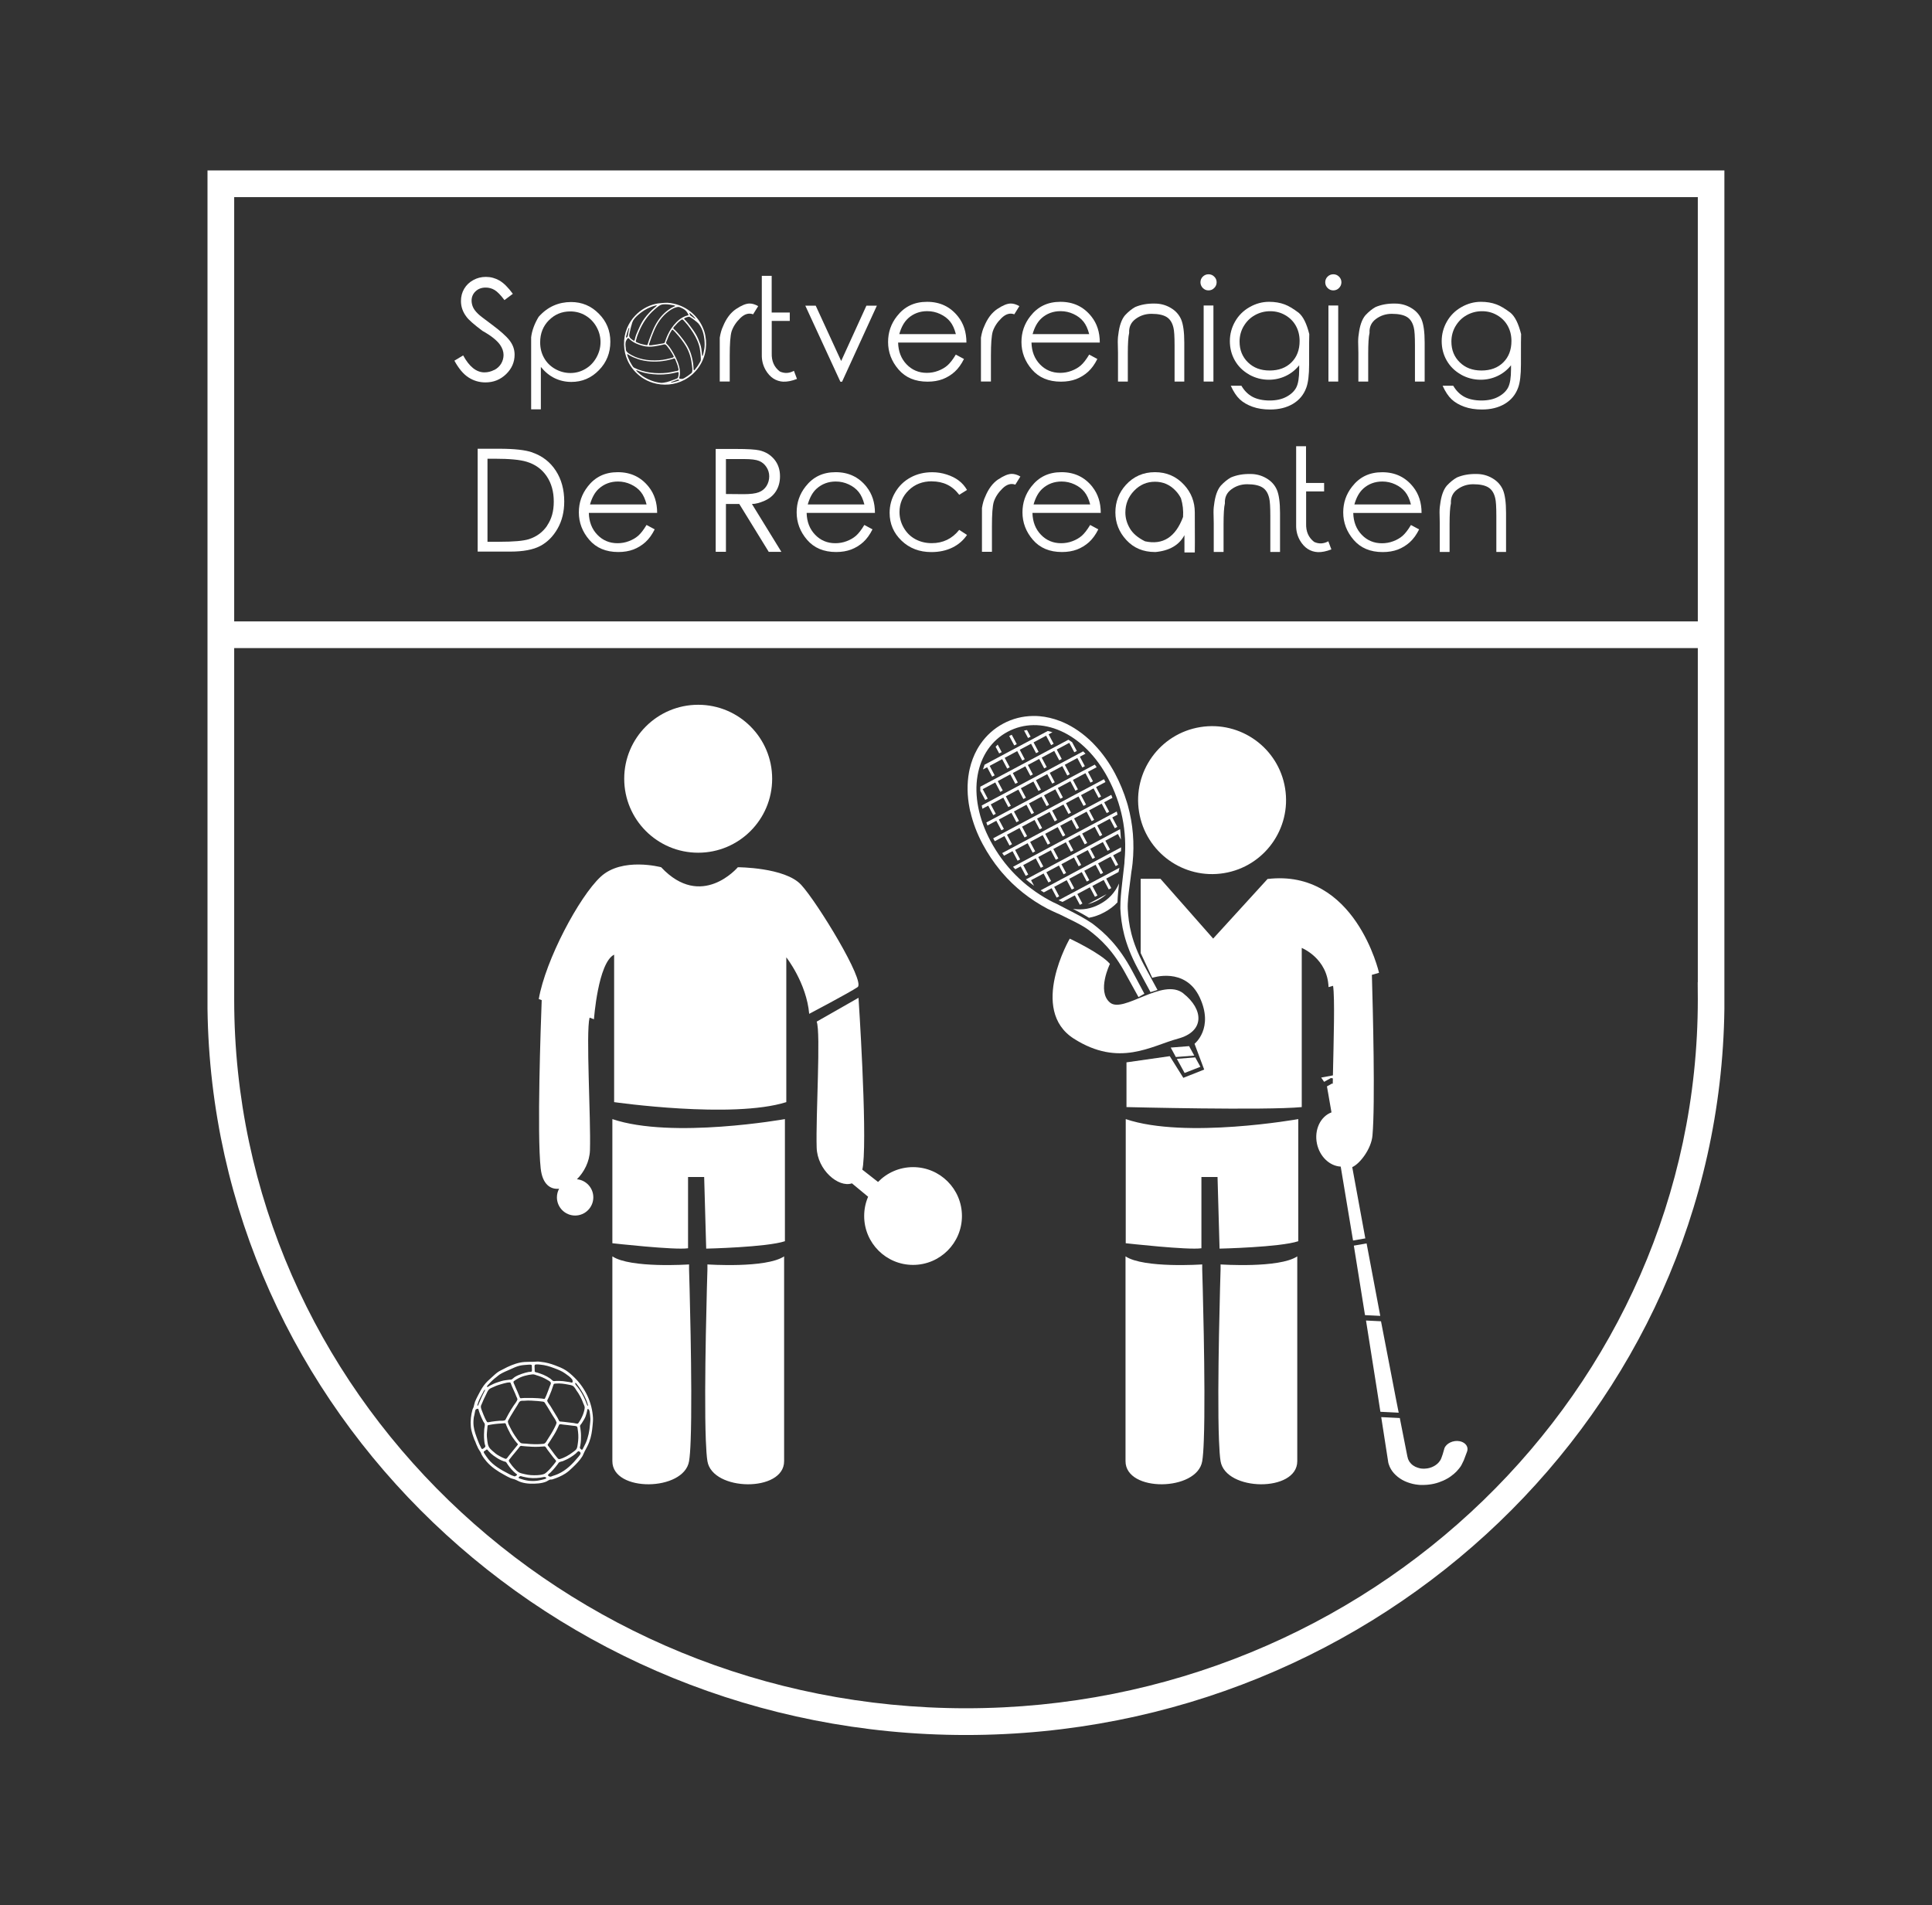 <?xml version="1.0" encoding="UTF-8"?> <svg xmlns="http://www.w3.org/2000/svg" id="Laag_1" viewBox="0 0 362 357"><rect x="0" y="0" width="362" height="357" fill="#333333" stroke="none"/><defs><style>.cls-1{fill:#fff;stroke-width:0px;}</style></defs><path class="cls-1" d="M92.6,69.31c-.57.3-1.18.46-1.83.46-1.51,0-2.84-1.06-3.99-3.18l-1.64.99c.8,1.46,1.67,2.51,2.63,3.13.95.62,2.02.94,3.19.94,1.52,0,2.8-.52,3.87-1.55,1.06-1.03,1.59-2.25,1.59-3.65,0-.96-.31-1.84-.93-2.65-.62-.81-1.76-1.82-3.42-3.05-1.41-1.04-2.24-1.68-2.49-1.94-.47-.45-.79-.88-.96-1.27-.17-.4-.26-.81-.26-1.22,0-.68.25-1.26.74-1.73.49-.47,1.13-.71,1.9-.71.61,0,1.16.15,1.68.46.51.31,1.13.94,1.84,1.89l1.57-1.18c-.88-1.2-1.72-2.03-2.51-2.49-.79-.45-1.63-.68-2.53-.68s-1.65.2-2.38.6c-.73.4-1.3.95-1.7,1.63-.4.68-.6,1.45-.6,2.29,0,1.07.34,2.05,1.03,2.95.38.55,1.38,1.43,2.99,2.64,1.6.89,2.71,1.77,3.31,2.62.43.62.65,1.26.65,1.9,0,.57-.15,1.11-.44,1.61-.3.5-.73.91-1.3,1.21Z"></path><path class="cls-1" d="M101.34,68.75c.77.94,1.63,1.65,2.59,2.11.95.46,2,.7,3.13.7,2.01,0,3.73-.73,5.16-2.2,1.43-1.46,2.14-3.24,2.14-5.33s-.72-3.81-2.16-5.26c-1.44-1.46-3.17-2.18-5.2-2.18-1.16,0-2.25.22-3.27.67-1.02.45-1.96,1.15-2.81,2.11-.78,1.3-1.25,2.58-1.4,3.83,0,9.02,0,13.52,0,13.5h1.82v-7.95ZM102.85,60.01c1.09-1.11,2.43-1.66,4-1.66,1.03,0,1.98.25,2.84.76.86.51,1.55,1.21,2.06,2.11.51.9.77,1.86.77,2.88s-.26,1.97-.77,2.89c-.52.92-1.21,1.64-2.08,2.14-.87.51-1.8.76-2.79.76s-1.96-.25-2.86-.76c-.9-.51-1.59-1.2-2.08-2.07-.49-.87-.73-1.84-.73-2.92,0-1.65.54-3.03,1.64-4.14Z"></path><path class="cls-1" d="M136.73,66.65c0-2.22.11-3.73.34-4.53.3-.91.85-1.75,1.64-2.52.79-.77,1.59-1.01,2.4-.71l.95-1.53c-.57-.33-1.11-.49-1.61-.49-.68,0-1.52.35-2.55,1.04-1.02.69-1.84,1.78-2.44,3.27-.26.54-.46,1.23-.6,2.09v8.21h1.87v-4.82Z"></path><path class="cls-1" d="M146.78,71.51c.75.03,1.59-.14,2.55-.51-.15-.36-.34-.87-.57-1.52-.9.49-1.78.52-2.65.12-1.06-.81-1.56-1.95-1.51-3.44v-6.03h3.38v-1.57h-3.39v-6.88h-1.85v14.8c-.02,1.04.22,1.99.72,2.86.81,1.38,1.92,2.1,3.33,2.18Z"></path><polygon class="cls-1" points="157.78 71.52 164.3 57.27 162.34 57.27 157.61 67.64 152.84 57.27 150.89 57.27 157.46 71.52 157.78 71.52"></polygon><path class="cls-1" d="M173.81,71.51c1.05,0,1.99-.16,2.82-.47.83-.32,1.58-.78,2.25-1.38.67-.61,1.25-1.41,1.74-2.4l-1.53-.82c-.56.94-1.09,1.61-1.57,2.03-.48.42-1.06.75-1.75,1.01-.68.26-1.39.38-2.12.38-1.5,0-2.76-.53-3.78-1.59-1.02-1.06-1.55-2.42-1.59-4.09h12.8c0-1.94-.53-3.56-1.56-4.86-1.46-1.85-3.39-2.77-5.81-2.77s-4.25.9-5.65,2.7c-1.11,1.41-1.66,3.02-1.66,4.83,0,1.91.65,3.63,1.96,5.15,1.31,1.52,3.12,2.28,5.44,2.28ZM170.14,59.65c1-.9,2.2-1.35,3.6-1.35.85,0,1.66.18,2.43.54.77.36,1.39.83,1.86,1.42.47.58.82,1.37,1.07,2.34h-10.6c.37-1.31.92-2.29,1.65-2.95Z"></path><path class="cls-1" d="M185.67,66.65c0-2.22.11-3.73.34-4.53.3-.91.85-1.75,1.64-2.52.79-.77,1.59-1.01,2.4-.71l.95-1.53c-.57-.33-1.11-.49-1.61-.49-.68,0-1.52.35-2.55,1.04-1.02.69-1.84,1.78-2.44,3.27-.26.54-.46,1.23-.6,2.09v8.21h1.87v-4.82Z"></path><path class="cls-1" d="M198.8,71.51c1.05,0,1.99-.16,2.82-.47.83-.32,1.58-.78,2.25-1.38.67-.61,1.25-1.41,1.74-2.4l-1.53-.82c-.56.94-1.09,1.61-1.57,2.03-.48.42-1.06.75-1.75,1.01-.68.26-1.39.38-2.12.38-1.5,0-2.76-.53-3.78-1.59-1.02-1.06-1.55-2.42-1.59-4.09h12.8c0-1.94-.53-3.56-1.56-4.86-1.46-1.85-3.39-2.77-5.81-2.77s-4.25.9-5.65,2.7c-1.11,1.41-1.66,3.02-1.66,4.83,0,1.91.65,3.63,1.96,5.15,1.31,1.52,3.12,2.28,5.44,2.28ZM195.12,59.65c1-.9,2.2-1.35,3.6-1.35.85,0,1.66.18,2.43.54.77.36,1.39.83,1.86,1.42.47.58.82,1.37,1.07,2.34h-10.6c.37-1.31.92-2.29,1.65-2.95Z"></path><path class="cls-1" d="M209.48,71.49h1.84v-5.22c0-1.88.08-3.17.25-3.89-.06-1.11.34-1.98,1.21-2.62.87-.64,1.85-.96,2.96-.96,1.26,0,2.2.2,2.84.59.64.39,1.07,1.06,1.29,2.01.14.55.21,1.65.21,3.3v6.79h1.82v-7.33c0-1.95-.2-3.38-.58-4.29-.39-.91-1.04-1.64-1.96-2.18-.91-.54-1.91-.81-2.98-.81-1.38-.03-2.6.19-3.68.65-.65.36-1.29.88-1.91,1.55-.64.76-1.06,1.96-1.25,3.6-.09.52-.12,1.15-.09,1.9l.03,1.52v5.4Z"></path><path class="cls-1" d="M226.44,54.41c.42,0,.77-.15,1.07-.45.3-.3.45-.66.45-1.07s-.15-.77-.45-1.06c-.3-.3-.66-.44-1.07-.44s-.77.15-1.07.44c-.29.29-.44.65-.44,1.06s.15.77.44,1.07c.29.3.65.45,1.07.45Z"></path><rect class="cls-1" x="225.53" y="57.24" width="1.83" height="14.25"></rect><path class="cls-1" d="M234.04,70.18c1.16.65,2.39.97,3.7.97,1.11,0,2.16-.23,3.16-.7,1-.47,1.84-1.14,2.53-2.01v.73c0,1.58-.18,2.72-.54,3.42-.36.7-.98,1.29-1.84,1.75-.86.47-1.92.7-3.16.7s-2.34-.23-3.19-.68c-.85-.45-1.55-1.15-2.1-2.09h-1.99c.51,1.12,1.07,1.97,1.69,2.55s1.41,1.04,2.38,1.39c.97.35,2.07.52,3.3.52,1.66,0,3.09-.35,4.28-1.06,1.19-.71,2.02-1.71,2.5-3.02.35-.93.53-2.39.53-4.39,0-3.52,0-5.4.03-5.66-.49-1.97-1.15-3.31-2-4.01-1.01-.76-1.88-1.28-2.61-1.55-.88-.33-1.85-.49-2.92-.49-1.27,0-2.49.33-3.65.99-1.16.66-2.07,1.56-2.72,2.7-.65,1.14-.98,2.37-.98,3.68s.31,2.53.94,3.63c.63,1.1,1.52,1.98,2.68,2.63ZM233.02,61.14c.51-.88,1.2-1.58,2.09-2.08.89-.5,1.85-.75,2.89-.75s1.94.24,2.8.73c.86.49,1.53,1.15,2,1.99.47.84.71,1.8.71,2.87,0,1.65-.51,2.99-1.53,4-1.02,1.01-2.38,1.52-4.08,1.52s-3.02-.51-4.07-1.53c-1.05-1.02-1.57-2.32-1.57-3.89,0-1.03.25-1.99.76-2.87Z"></path><path class="cls-1" d="M249.82,54.41c.42,0,.77-.15,1.07-.45.3-.3.45-.66.45-1.07s-.15-.77-.45-1.06c-.3-.3-.66-.44-1.07-.44s-.77.15-1.07.44c-.29.29-.44.65-.44,1.06s.15.77.44,1.07c.29.3.65.45,1.07.45Z"></path><rect class="cls-1" x="248.91" y="57.24" width="1.83" height="14.25"></rect><path class="cls-1" d="M254.52,71.49h1.84v-5.22c0-1.88.08-3.17.25-3.89-.06-1.11.34-1.98,1.21-2.62.87-.64,1.85-.96,2.96-.96,1.26,0,2.2.2,2.84.59.64.39,1.07,1.06,1.29,2.01.14.55.21,1.65.21,3.3v6.79h1.82v-7.33c0-1.95-.2-3.38-.58-4.29-.39-.91-1.04-1.64-1.96-2.18-.91-.54-1.91-.81-2.98-.81-1.38-.03-2.6.19-3.68.65-.65.36-1.29.88-1.91,1.55-.64.76-1.06,1.96-1.25,3.6-.09.52-.12,1.15-.09,1.9l.03,1.52v5.4Z"></path><path class="cls-1" d="M273.73,70.18c1.16.65,2.39.97,3.7.97,1.11,0,2.16-.23,3.16-.7,1-.47,1.84-1.14,2.53-2.01v.73c0,1.58-.18,2.72-.54,3.42-.36.7-.98,1.29-1.84,1.75-.86.47-1.92.7-3.16.7s-2.34-.23-3.19-.68c-.85-.45-1.55-1.15-2.1-2.09h-1.99c.51,1.12,1.07,1.97,1.69,2.55.62.58,1.41,1.04,2.38,1.39.97.35,2.07.52,3.3.52,1.66,0,3.09-.35,4.28-1.06,1.19-.71,2.02-1.71,2.5-3.02.35-.93.53-2.39.53-4.39,0-3.52,0-5.4.03-5.66-.49-1.97-1.15-3.31-2-4.01-1.01-.76-1.88-1.28-2.61-1.55-.88-.33-1.85-.49-2.92-.49-1.27,0-2.49.33-3.65.99-1.16.66-2.07,1.56-2.72,2.7-.65,1.14-.98,2.37-.98,3.68s.31,2.53.94,3.63c.63,1.1,1.52,1.98,2.68,2.63ZM272.71,61.14c.51-.88,1.2-1.58,2.09-2.08.89-.5,1.85-.75,2.89-.75s1.94.24,2.8.73c.86.49,1.53,1.15,2,1.99.47.84.71,1.8.71,2.87,0,1.65-.51,2.99-1.53,4-1.02,1.01-2.38,1.52-4.08,1.52s-3.02-.51-4.07-1.53c-1.05-1.02-1.57-2.32-1.57-3.89,0-1.03.25-1.99.76-2.87Z"></path><path class="cls-1" d="M99.78,84.78c-1.31-.47-3.4-.7-6.29-.7h-3.99v19.27h6.13c2.4,0,4.26-.35,5.59-1.05,1.33-.7,2.41-1.78,3.25-3.25.84-1.47,1.25-3.17,1.25-5.09,0-2.23-.53-4.16-1.58-5.77-1.05-1.62-2.51-2.75-4.37-3.4ZM102.53,98.48c-.83,1.23-1.97,2.07-3.42,2.54-1.04.33-2.89.49-5.55.49h-2.22v-15.56h1.36c2.76,0,4.75.19,5.96.56,1.61.48,2.87,1.39,3.76,2.7.9,1.32,1.34,2.91,1.34,4.77s-.42,3.28-1.25,4.5Z"></path><path class="cls-1" d="M110.12,91.17c-1.11,1.41-1.66,3.02-1.66,4.83,0,1.91.65,3.63,1.96,5.15,1.31,1.52,3.12,2.28,5.44,2.28,1.05,0,1.99-.16,2.82-.47.83-.32,1.58-.78,2.25-1.38.67-.61,1.25-1.41,1.74-2.4l-1.53-.82c-.56.94-1.09,1.61-1.57,2.03-.48.42-1.06.75-1.75,1.01-.68.26-1.39.38-2.12.38-1.5,0-2.76-.53-3.78-1.59-1.02-1.06-1.55-2.42-1.59-4.09h12.8c0-1.94-.53-3.56-1.56-4.86-1.46-1.85-3.39-2.77-5.81-2.77s-4.25.9-5.65,2.7ZM115.79,90.22c.85,0,1.66.18,2.43.54.77.36,1.39.83,1.86,1.42.47.58.82,1.37,1.07,2.34h-10.6c.37-1.31.92-2.29,1.65-2.95,1-.9,2.2-1.35,3.6-1.35Z"></path><path class="cls-1" d="M136.01,94.43h2.51l5.52,8.97h2.37l-5.52-8.97c.68,0,1.47-.21,2.4-.62.92-.41,1.63-1.01,2.12-1.8.49-.79.74-1.71.74-2.77,0-1.26-.36-2.31-1.08-3.18-.72-.86-1.65-1.42-2.79-1.68-.76-.17-2.21-.26-4.35-.26h-3.83v19.27h1.92v-8.97ZM136.01,86.01h3.39c1.33,0,2.27.12,2.83.35.56.23,1.02.61,1.37,1.14.35.53.53,1.11.53,1.75s-.17,1.27-.51,1.81c-.34.54-.82.93-1.44,1.17-.62.24-1.57.36-2.85.36l-3.31-.03v-6.55Z"></path><path class="cls-1" d="M162.39,91.24c-1.46-1.85-3.39-2.77-5.81-2.77s-4.25.9-5.65,2.7c-1.11,1.41-1.66,3.02-1.66,4.83,0,1.91.65,3.63,1.96,5.15,1.31,1.52,3.12,2.28,5.44,2.28,1.05,0,1.99-.16,2.82-.47.83-.32,1.58-.78,2.25-1.38.67-.61,1.25-1.41,1.74-2.4l-1.53-.82c-.56.94-1.09,1.61-1.57,2.03-.48.42-1.06.75-1.75,1.01-.68.26-1.39.38-2.12.38-1.5,0-2.76-.53-3.78-1.59-1.02-1.06-1.55-2.42-1.59-4.09h12.8c0-1.94-.53-3.56-1.56-4.86ZM151.35,94.52c.37-1.31.92-2.29,1.65-2.95,1-.9,2.2-1.35,3.6-1.35.85,0,1.66.18,2.43.54.77.36,1.39.83,1.86,1.42.47.58.82,1.37,1.07,2.34h-10.6Z"></path><path class="cls-1" d="M174.59,90.19c2.17,0,3.89.84,5.14,2.52l1.46-.91c-.42-.72-.94-1.31-1.56-1.77-.61-.46-1.36-.84-2.24-1.12-.88-.29-1.79-.43-2.72-.43-1.51,0-2.87.33-4.07.99-1.21.66-2.16,1.58-2.86,2.77-.7,1.18-1.05,2.47-1.05,3.85,0,2.04.74,3.78,2.23,5.21,1.49,1.43,3.35,2.14,5.59,2.14,1.47,0,2.78-.28,3.93-.84,1.15-.56,2.06-1.35,2.75-2.37l-1.46-.95c-1.32,1.66-3.04,2.49-5.14,2.49-1.14,0-2.17-.25-3.09-.75-.92-.5-1.64-1.22-2.17-2.14-.53-.92-.79-1.9-.79-2.94,0-1.6.57-2.96,1.72-4.08,1.15-1.12,2.59-1.68,4.33-1.68Z"></path><path class="cls-1" d="M187.03,89.82c-1.02.69-1.84,1.78-2.44,3.27-.26.54-.46,1.23-.6,2.09v8.21h1.87v-4.82c0-2.22.11-3.73.34-4.53.3-.91.85-1.75,1.64-2.52.79-.77,1.59-1.01,2.4-.71l.95-1.53c-.57-.33-1.11-.49-1.61-.49-.68,0-1.52.35-2.55,1.04Z"></path><path class="cls-1" d="M204.7,91.24c-1.46-1.85-3.39-2.77-5.81-2.77s-4.25.9-5.65,2.7c-1.11,1.41-1.66,3.02-1.66,4.83,0,1.91.65,3.63,1.96,5.15,1.31,1.52,3.12,2.28,5.44,2.28,1.05,0,1.99-.16,2.82-.47.83-.32,1.58-.78,2.25-1.38.67-.61,1.25-1.41,1.74-2.4l-1.53-.82c-.56.94-1.09,1.61-1.57,2.03-.48.42-1.06.75-1.75,1.01-.68.26-1.39.38-2.12.38-1.5,0-2.76-.53-3.78-1.59-1.02-1.06-1.55-2.42-1.59-4.09h12.8c0-1.94-.53-3.56-1.56-4.86ZM193.66,94.52c.37-1.31.92-2.29,1.65-2.95,1-.9,2.2-1.35,3.6-1.35.85,0,1.66.18,2.43.54.77.36,1.39.83,1.86,1.42.47.58.82,1.37,1.07,2.34h-10.6Z"></path><path class="cls-1" d="M216.41,103.44c2.67-.23,4.51-1.28,5.52-3.17v3.24h1.94c.02-.08.02-2.58,0-7.5,0-1.99-.67-3.71-2-5.16-1.45-1.58-3.27-2.38-5.46-2.38s-4.01.8-5.46,2.39c-1.31,1.46-1.96,3.17-1.96,5.14s.69,3.72,2.07,5.2c1.38,1.49,3.16,2.23,5.35,2.23ZM212.5,91.95c1.09-1.13,2.39-1.69,3.91-1.69s2.81.56,3.87,1.69c.43.45.76.93,1,1.43.34,1.11.47,2.27.39,3.48-1.41,3.79-3.79,5.3-7.13,4.56-1.33-.66-2.28-1.46-2.84-2.42-.56-.95-.84-1.94-.84-2.97,0-1.59.55-2.95,1.64-4.08Z"></path><path class="cls-1" d="M227.39,96.5l.03,1.52v5.4h1.84v-5.22c0-1.88.08-3.17.25-3.89-.06-1.11.34-1.98,1.21-2.62s1.85-.96,2.96-.96c1.26,0,2.2.2,2.84.59.64.39,1.07,1.06,1.29,2.01.14.55.21,1.65.21,3.3v6.79h1.82v-7.33c0-1.95-.2-3.38-.58-4.29-.39-.91-1.04-1.64-1.96-2.18s-1.91-.81-2.98-.81c-1.38-.03-2.6.19-3.68.65-.65.36-1.29.88-1.91,1.55-.64.76-1.06,1.96-1.25,3.6-.09.52-.12,1.15-.09,1.9Z"></path><path class="cls-1" d="M248.1,92.06v-1.57h-3.39v-6.88h-1.85v14.8c-.02,1.04.22,1.99.72,2.86.81,1.38,1.92,2.1,3.33,2.18.75.03,1.59-.14,2.55-.51-.15-.36-.34-.87-.57-1.52-.9.49-1.78.52-2.65.12-1.06-.81-1.56-1.95-1.51-3.44v-6.03h3.38Z"></path><path class="cls-1" d="M259.09,103.44c1.05,0,1.99-.16,2.82-.47.83-.32,1.58-.78,2.25-1.38.67-.61,1.25-1.41,1.74-2.4l-1.53-.82c-.56.94-1.09,1.61-1.57,2.03-.48.42-1.06.75-1.75,1.01-.68.26-1.39.38-2.12.38-1.5,0-2.76-.53-3.78-1.59-1.02-1.06-1.55-2.42-1.59-4.09h12.8c0-1.94-.53-3.56-1.56-4.86-1.46-1.85-3.39-2.77-5.81-2.77s-4.25.9-5.65,2.7c-1.11,1.41-1.66,3.02-1.66,4.83,0,1.91.65,3.63,1.96,5.15,1.31,1.52,3.12,2.28,5.44,2.28ZM255.41,91.57c1-.9,2.2-1.35,3.6-1.35.85,0,1.66.18,2.43.54.77.36,1.39.83,1.86,1.42.47.58.82,1.37,1.07,2.34h-10.6c.37-1.31.92-2.29,1.65-2.95Z"></path><path class="cls-1" d="M269.77,103.42h1.84v-5.22c0-1.88.08-3.17.25-3.89-.06-1.11.34-1.98,1.21-2.62.87-.64,1.85-.96,2.96-.96,1.26,0,2.2.2,2.84.59.64.39,1.07,1.06,1.29,2.01.14.55.21,1.65.21,3.3v6.79h1.82v-7.33c0-1.95-.2-3.38-.58-4.29-.39-.91-1.04-1.64-1.96-2.18-.91-.54-1.91-.81-2.98-.81-1.38-.03-2.6.19-3.68.65-.65.36-1.29.88-1.91,1.55-.64.76-1.06,1.96-1.25,3.6-.09.52-.12,1.15-.09,1.9l.03,1.52v5.4Z"></path><path class="cls-1" d="M38.88,31.93v155.17s0,.19,0,.19c0,.52,0,1.05,0,1.57v.18h0c.97,75.17,64.35,136.04,142.11,136.04s141.14-60.86,142.11-136.04V31.93s-284.23,0-284.23,0ZM318.12,184.03h-.02l.02,3.25c0,73.22-61.51,132.79-137.12,132.79S43.88,260.5,43.88,187.28v-3.25s0,0,0,0v-62.6h274.24v62.6ZM318.12,116.43H43.88V36.93h274.24v79.5Z"></path><path class="cls-1" d="M120.17,70.67c.65.46,1.37.81,2.13,1.05.97.3,2.01.41,3.02.32,1.02-.09,2.02-.38,2.92-.86,2.18-1.16,3.72-3.36,4.01-5.82.13-1.08.04-2.2-.28-3.24-.76-2.43-2.76-4.38-5.21-5.09-.7-.2-1.51-.36-2.24-.29-.57.05-1.12.07-1.69.2-1.45.33-2.78,1.11-3.8,2.18-.66.68-1.18,1.49-1.54,2.36-.8,1.94-.75,4.23.13,6.13.56,1.21,1.46,2.28,2.55,3.05ZM123.78,71.72c-.22,0-.44-.06-.66-.1-.67-.13-1.3-.38-1.91-.68-.57-.28-1.1-.65-1.57-1.08-.12-.11-.25-.22-.36-.34-.03-.03-.12-.13-.04-.15.06-.01.14.03.19.05.15.06.31.12.46.18.47.17.99.29,1.48.38,1.25.22,2.58.26,3.83.1.44-.06.88-.15,1.32-.25.12-.03.25-.06.37-.09.05-.01.12-.04.18-.02.11.04.09.2.09.29,0,.2-.03.41-.09.61-.03.1-.05.19-.15.25-.26.16-.58.23-.85.34-.72.29-1.52.54-2.3.53ZM126.91,71.4c-.28.09-.56.17-.84.22-.09.02-.24.07-.32.04-.04-.02-.01-.06.01-.08.07-.04.16-.06.24-.09.2-.08.4-.14.6-.22.11-.05.23-.12.36-.14.06-.01.36.02.3.13-.05.08-.25.11-.33.14ZM129.67,69.74c-.06.16-.27.28-.4.39-.29.23-.58.43-.9.62-.14.08-.29.19-.45.23-.15.03-.33,0-.48-.01-.06,0-.13-.02-.17-.08-.03-.07.01-.16.03-.22.04-.16.07-.32.09-.48.04-.48-.01-1.01-.13-1.48-.29-1.17-.89-2.25-1.52-3.26-.18-.29-.4-.57-.62-.82-.09-.1-.28-.22-.31-.36-.03-.17.13-.42.19-.58.19-.47.36-.96.62-1.4.08-.12.15-.25.22-.37.03-.05.07-.12.13-.14.07-.02.13.04.17.08.12.11.24.23.35.35.46.51.91,1.02,1.31,1.58.27.36.52.73.75,1.12.63,1.07.97,2.28,1.1,3.51.05.41.16.95,0,1.34ZM131.31,67.51c-.04.16-.15.33-.23.47-.21.38-.45.74-.73,1.08-.06.07-.2.3-.3.32-.08.01-.08-.1-.09-.15-.01-.18-.02-.36-.03-.54-.05-.78-.22-1.58-.45-2.33-.39-1.3-1.21-2.44-2.06-3.48-.28-.34-.58-.67-.89-.98-.1-.1-.34-.26-.37-.4-.03-.15.23-.36.32-.46.28-.33.57-.64.92-.91.11-.09.25-.23.39-.27.16-.04.37.25.47.36.41.43.78.91,1.12,1.39.66.94,1.24,1.92,1.58,3.03.14.45.21.92.27,1.39.04.35.07.69.08,1.04,0,.15.02.3-.01.45ZM129.2,58.66c.07-.04.21.11.25.15.23.2.44.4.64.62.06.07.12.13.17.21.01.02.04.06.02.08-.05.04-.21-.11-.26-.14-.14-.1-.29-.21-.43-.31-.11-.07-.23-.13-.29-.26-.02-.05-.17-.32-.1-.36ZM129.42,59.49c.3.18.58.39.85.61.2.16.44.33.61.53.89,1.06,1.15,2.62,1.15,3.95,0,.54-.1,1.09-.23,1.62-.03.12-.06.24-.1.37-.01.04-.02.11-.07.12-.06,0-.07-.07-.07-.11-.02-.13-.03-.27-.04-.4-.06-.56-.13-1.15-.31-1.68-.22-.64-.49-1.3-.83-1.88-.34-.58-.74-1.11-1.14-1.64-.24-.32-.5-.63-.77-.93-.07-.07-.28-.23-.28-.34,0-.09.12-.12.18-.15.2-.09.43-.18.66-.21.15-.02.29.08.41.15ZM127.15,57.52c.17-.01.35.1.5.16.45.2.8.4,1.08.82.08.12.15.23.21.35.02.05.06.11.05.16-.03.08-.12.09-.19.11-.18.04-.35.1-.52.17-.56.24-1.11.64-1.53,1.07-.68.7-1.24,1.49-1.64,2.37-.16.35-.3.7-.43,1.06-.05.13-.07.34-.17.44-.15.14-.5.14-.69.18-.44.1-.87.15-1.31.21-.26.04-.53.1-.79.08-.06,0-.13-.04-.12-.12.01-.17.12-.37.17-.54.21-.68.48-1.35.75-2,.59-1.44,1.51-2.8,2.77-3.72.55-.4,1.17-.77,1.87-.82ZM125.98,57.15c.13.03.27.05.4.09.04.01.12.02.12.07,0,.09-.24.15-.31.18-.33.15-.64.34-.93.55-1.03.73-1.87,1.74-2.46,2.85-.34.63-.6,1.27-.85,1.94-.12.3-.24.59-.34.89-.07.24-.15.48-.23.71-.03.09-.05.22-.16.23-.14.02-.3-.04-.44-.06-.41-.07-.82-.18-1.2-.35-.12-.05-.43-.13-.45-.28-.02-.13.08-.33.11-.45.11-.49.31-.95.5-1.41.66-1.57,1.58-2.98,2.89-4.1.47-.4.96-.92,1.6-.98.57-.06,1.19.02,1.75.13ZM118.5,60.37c.15-.5.61-.95.98-1.29.75-.68,1.59-1.22,2.53-1.58.3-.11.63-.23.95-.29.25-.04-.03.2-.09.25-.27.23-.56.46-.81.71-.6.6-1.17,1.24-1.63,1.96-.36.57-.62,1.18-.9,1.79-.21.46-.41.95-.53,1.44-.03.11-.06.46-.2.48-.09.01-.21-.1-.28-.15-.25-.17-.55-.38-.62-.69-.05-.22.06-.54.1-.76.12-.64.3-1.26.49-1.88ZM117.38,62.82c.08-.35.18-.69.31-1.02.03-.09.08-.3.16-.35.05-.03.06.03.06.06,0,.09-.04.19-.07.28-.08.35-.14.7-.19,1.06-.02.15-.11.34-.27.4-.06.02-.08-.05-.08-.09,0-.11.04-.23.07-.34ZM117.26,65.25c-.06-.45-.15-1.04.08-1.45.08-.14.2-.39.35-.45.11-.04.29.22.37.29.35.29.72.54,1.14.72.74.32,1.52.57,2.34.6.36.02.73-.03,1.09-.07.5-.06.99-.19,1.48-.28.15-.03.41-.14.55-.06.19.1.33.31.46.47.32.39.6.82.85,1.26.08.14.16.29.24.44.04.08.06.16-.03.22-.16.1-.41.14-.6.19-.46.12-.92.22-1.38.29-1.97.26-4.17.08-5.93-.92-.33-.19-.68-.38-.9-.7-.1-.14-.1-.36-.12-.52ZM117.54,66.35s.11.04.15.06c.12.08.24.16.36.23.51.28,1.05.5,1.6.68,1.43.45,3.04.53,4.52.33.52-.07,1.04-.17,1.55-.31.15-.04.3-.09.46-.14.06-.02.14-.06.2-.04.14.05.19.3.24.42.18.42.35.86.45,1.31.03.13.13.44,0,.53-.14.1-.42.12-.59.15-.47.11-.94.21-1.42.27-2.07.23-4.35.02-6.24-.94-.19-.1-.31-.33-.42-.5-.28-.44-.51-.9-.7-1.38-.06-.16-.12-.33-.17-.5-.02-.05-.05-.14.01-.17Z"></path><circle class="cls-1" cx="130.82" cy="145.91" r="13.86"></circle><circle class="cls-1" cx="227.1" cy="149.93" r="13.86" transform="translate(-21.08 38.31) rotate(-9.22)"></circle><path class="cls-1" d="M114.74,209.69v23.25s11.72,1.32,14.18.94v-13.35h3.02l.38,13.42s11.34-.25,14.75-1.39v-22.88s-21.17,3.78-32.33,0Z"></path><path class="cls-1" d="M210.93,209.69v23.25s11.72,1.32,14.18.94v-13.35h3.02l.38,13.42s11.34-.25,14.75-1.39v-22.88s-21.17,3.78-32.33,0Z"></path><polygon class="cls-1" points="253.67 233.39 255.76 246.41 258.62 246.55 256.06 232.97 253.67 233.39"></polygon><path class="cls-1" d="M260.12,274.03c.03.11.05.22.09.32l.06.15c.04.11.07.21.12.32.07.14.15.3.23.45.31.53.75,1.02,1.29,1.45.52.41,1.11.75,1.76.99.69.26,1.37.42,2.02.48.19.03.36.03.52.04h.28s.24,0,.24,0c.21,0,.41-.02.62-.03l.39-.04c.62-.07,1.26-.21,1.86-.42.56-.19,1.1-.43,1.6-.72.43-.24.84-.54,1.25-.89.33-.28.63-.59.91-.95.13-.15.24-.31.35-.47l.14-.24.42-.86.61-1.62c.14-.38.12-.76-.07-1.1-.25-.43-.73-.75-1.34-.86-1.17-.22-2.47.39-2.83,1.33l-.02.08-.3,1.03-.17.49-.1.27-.08.19-.06.11c-.05.07-.09.14-.13.2-.11.16-.23.31-.38.45-.15.14-.32.28-.51.4-.2.12-.41.24-.65.33-.29.11-.54.18-.82.22l-.55.05c-.18,0-.27,0-.36-.01-.28,0-.61-.09-.86-.17-.31-.09-.61-.24-.88-.43-.28-.2-.51-.44-.69-.7-.05-.1-.07-.14-.1-.19-.05-.07-.07-.13-.09-.18-.07-.12-.09-.21-.1-.28l-.1-.38-1.41-7.15-3.48-.17,1.32,8.5Z"></path><path class="cls-1" d="M257.94,259.99c.24,1.51.47,2.99.69,4.43l.02.1,3.43.17-.07-.32c-.15-.8-.31-1.6-.48-2.43-.16-.82-.32-1.65-.48-2.5l-2.29-11.88-2.81-.14,1.99,12.57Z"></path><path class="cls-1" d="M129.11,236.91s-10.97.76-14.37-1.51v38.38c0,5.86,13.42,5.67,14.37,0,.14-.83.24-2.2.3-3.93.38-9.99-.3-31.99-.3-31.99v-.95Z"></path><path class="cls-1" d="M132.55,236.91v.95s-.69,21.98-.3,31.98c.07,1.73.16,3.11.3,3.94.95,5.67,14.37,5.86,14.37,0v-38.38c-3.4,2.27-14.37,1.51-14.37,1.51Z"></path><path class="cls-1" d="M225.26,236.91s-10.96.76-14.37-1.51v38.38c0,5.86,13.42,5.67,14.37,0,.14-.83.24-2.2.3-3.93.38-9.99-.3-31.99-.3-31.99v-.95Z"></path><path class="cls-1" d="M228.7,236.91v.95s-.69,21.98-.3,31.98c.07,1.73.16,3.11.3,3.94.95,5.67,14.37,5.86,14.37,0v-38.38c-3.4,2.27-14.37,1.51-14.37,1.51Z"></path><path class="cls-1" d="M101.31,218.93c.32,2.92,1.78,3.97,3.45,3.8-.26.48-.41,1.03-.41,1.61,0,1.88,1.53,3.41,3.41,3.41s3.41-1.53,3.41-3.41c0-1.77-1.35-3.22-3.07-3.39,1.34-1.33,2.37-3.29,2.44-5.43.19-6.04-.79-21.98-.07-24.85l.82.3s.76-10.59,3.78-12.1v27.63s22.18,3.18,32.26,0v-27.13s3.78,4.79,4.29,10.59c0,0,7.56-3.98,9.07-5.01,1.51-1.03-7.56-15.91-10.59-19.18s-11.85-3.28-11.85-3.28c0,0-6.81,8.07-14.37,0,0,0-7.31-1.96-11.34,1.79-4.03,3.75-10.33,15.6-11.59,22.91l.55.2c-.18,4.77-.9,25.01-.19,31.54Z"></path><path class="cls-1" d="M153.02,215.04c.13,4.15,4.06,7.54,6.61,6.68l3.03,2.51c-.48,1.11-.74,2.33-.74,3.61,0,5.06,4.1,9.16,9.16,9.16s9.16-4.1,9.16-9.16-4.1-9.16-9.16-9.16c-2.58,0-4.9,1.07-6.56,2.78l-2.95-2.31c.06-.28.12-.57.15-.89.76-6.99-.86-31.31-.86-31.31l-7.84,4.47c.8,2.01-.19,17.77,0,23.63Z"></path><path class="cls-1" d="M237.53,164.66l-10.22,11.2-9.87-11.2h-3.71v13.91l2.17,4.64s6.18-2.12,8.89,3.67-.97,8.69-.97,8.69l1.81,4.83-3.91,1.55-2.54-4.06-8.11,1.16v8.38s26.08.66,32.84,0v-29.82s4.83,1.93,5.02,7.34l.85-.24c.35,2.31.11,10.15-.03,16.78l-1.64.31-.56.1.39.56.16.24.34-.19.93-.52.37.06c0,.34-.01.68-.02,1.01l-.16-.03-.89.5-.04.02.2,1.14v-.02s.2,1.17.2,1.17h0s.45,2.58.45,2.58c-2.06.77-3.27,3.26-2.72,5.87.52,2.45,2.4,4.19,4.45,4.29l2,12,.31,1.85,2.3-.4-2.45-13.35c1.46-.65,3.58-3.44,3.79-5.93.53-6,.08-23.6-.11-30.1l1.34-.38s-4.44-19.51-20.86-17.58Z"></path><path class="cls-1" d="M221.72,186.12c-3.85-3.02-11.23,3.84-13.75,1.72-2.51-2.12,0-7.24,0-7.24-1.74-2.03-7.53-4.73-7.53-4.73,0,0-7.73,13.33.77,18.74,8.5,5.41,14.49,1.35,19.51,0,5.02-1.35,4.84-5.45,1-8.48Z"></path><path class="cls-1" d="M186.44,157.59l1.77-.94.94,1.77.47-.25-.94-1.77,2.35-1.26.94,1.77.47-.25-.94-1.77,2.35-1.26.94,1.77.47-.25-.94-1.77,2.35-1.26.94,1.77.47-.25-.94-1.77,2.12-1.13.94,1.77.47-.25-.94-1.77,2.35-1.26.94,1.77.47-.25-.94-1.77,2.35-1.26.94,1.77.47-.25-.94-1.77,1.76-.94c-.07-.14-.14-.27-.21-.41-.02-.04-.05-.08-.07-.12l-20.75,11.07s.04.08.06.13c.07.13.15.27.22.4Z"></path><path class="cls-1" d="M183.72,148.24l.88,1.64.47-.25-.94-1.77,2.35-1.26.94,1.77.47-.25-.94-1.77,2.35-1.26.94,1.77.47-.25-.94-1.77,2.35-1.26.94,1.77.47-.25-.94-1.77,2.12-1.13.94,1.77.47-.25-.94-1.77,2.35-1.26.94,1.77.47-.25-.94-1.77,2.35-1.26.94,1.77.47-.25-.88-1.64c-.23-.16-.47-.31-.7-.46l-16.5,8.8c0,.28-.01.56,0,.84Z"></path><path class="cls-1" d="M189.58,137.66c-.12.06-.24.11-.36.18-.04.02-.08.05-.12.07l.94,1.76.47-.25-.94-1.75Z"></path><path class="cls-1" d="M186.94,139.51c-.14.13-.26.27-.39.41l.67,1.25.47-.25-.75-1.4Z"></path><path class="cls-1" d="M184.24,144.14l.72-.39.94,1.77.47-.25-.94-1.77,2.35-1.26.94,1.77.47-.25-.94-1.77,2.35-1.26.94,1.77.47-.25-.94-1.77,2.12-1.13.94,1.77.47-.25-.94-1.77,2.35-1.26.94,1.77.47-.25-.94-1.77.72-.39c-.29-.09-.58-.17-.88-.24l-11.84,6.32c-.11.28-.2.57-.29.86Z"></path><path class="cls-1" d="M192.44,136.78c-.19.03-.37.06-.56.1l.75,1.4.47-.25-.67-1.25Z"></path><path class="cls-1" d="M185.17,150.96l.94,1.77.47-.25-.94-1.77,2.35-1.26.94,1.77.47-.25-.94-1.77,2.35-1.26.94,1.77.47-.25-.94-1.77,2.35-1.26.94,1.77.47-.25-.94-1.77,2.12-1.13.94,1.77.47-.25-.94-1.77,2.35-1.26.94,1.77.47-.25-.94-1.77,2.35-1.26.94,1.77.47-.25-.94-1.77,1.06-.56c-.15-.15-.29-.3-.44-.44l-19,10.14c.04.2.08.41.12.61l1.06-.56Z"></path><path class="cls-1" d="M186.69,153.8l.94,1.77.47-.25-.94-1.77,2.35-1.26.94,1.77.47-.25-.94-1.77,2.35-1.26.94,1.77.47-.25-.94-1.77,2.35-1.26.94,1.77.47-.25-.94-1.77,2.12-1.13.94,1.77.47-.25-.94-1.77,2.35-1.26.94,1.77.47-.25-.94-1.77,2.35-1.26.94,1.77.47-.25-.94-1.77,1.63-.87c-.12-.16-.23-.33-.35-.49l-20.32,10.85c.07.19.14.38.21.56l1.63-.87Z"></path><path class="cls-1" d="M189.73,159.5l.94,1.77.47-.25-.94-1.77,2.35-1.26.94,1.77.47-.25-.94-1.77,2.35-1.26.94,1.77.47-.25-.94-1.77,2.35-1.26.94,1.77.47-.25-.94-1.77,2.12-1.13.94,1.77.47-.25-.94-1.77,2.35-1.26.94,1.77.47-.25-.94-1.77,2.35-1.26.94,1.77.47-.25-.94-1.77,1.55-.83c-.07-.19-.14-.38-.22-.56l-20.44,10.91c.11.17.23.33.35.49l1.55-.83Z"></path><path class="cls-1" d="M191.25,162.34l.94,1.77.47-.25-.94-1.77,2.35-1.26.94,1.77.47-.25-.94-1.77,2.35-1.26.94,1.77.47-.25-.94-1.77,2.35-1.26.94,1.77.47-.25-.94-1.77,2.12-1.13.94,1.77.47-.25-.94-1.77,2.35-1.26.94,1.77.47-.25-.94-1.77,2.35-1.26.94,1.77.47-.25-.94-1.77.98-.52c-.05-.2-.1-.4-.15-.6l-19.43,10.37c.14.15.28.3.42.46l.98-.52Z"></path><path class="cls-1" d="M196.47,165.33l.47-.25-.88-1.65,2.35-1.26.88,1.65.47-.25-.88-1.65,2.35-1.26.88,1.65.47-.25-.88-1.65,2.12-1.13.88,1.65.47-.25-.88-1.65,2.35-1.26.88,1.65.47-.25-.88-1.65,2.35-1.26.57,1.06c-.02-.44-.05-.88-.09-1.31h0s0-.01,0-.01c-.02-.21-.04-.43-.07-.64l-17.64,9.41c.16.14.33.28.49.41h0s0,0,0,0c.34.27.69.54,1.04.8l-.57-1.06,2.35-1.26.88,1.65Z"></path><path class="cls-1" d="M210.09,158.75l-15.11,8.07c.2.13.4.26.6.38l1.47-.78.94,1.77.47-.25-.94-1.77,2.35-1.26.94,1.77.47-.25-.94-1.77,2.35-1.26.94,1.77.47-.25-.94-1.77,2.12-1.13.94,1.77.47-.25-.94-1.77,2.35-1.26.94,1.77.47-.25-.94-1.77,1.47-.78c0-.24.01-.48.02-.72Z"></path><path class="cls-1" d="M198.33,168.68c.26.11.51.21.75.31l2.31-1.23.95,1.78.47-.25-.95-1.78,2.35-1.26.95,1.78.47-.25-.95-1.78,2.12-1.13.95,1.78.47-.25-.95-1.78,2.31-1.23c.06-.26.12-.52.17-.8l-11.44,6.1Z"></path><path class="cls-1" d="M203.82,169.41c.63-.15,1.25-.39,1.87-.72.62-.33,1.16-.71,1.64-1.15l-3.5,1.87Z"></path><path class="cls-1" d="M181.82,152.07c.46,2.03,1.23,4.09,2.31,6.1.94,1.75,2.02,3.37,3.24,4.86.13.16.27.33.41.49,2.34,2.73,5.18,4.99,8.48,6.74.04.02,1.59.78,2.24,1.03.09.05.19.09.28.14.21.11.45.22.69.34.23.11.46.23.71.35l.21.1c1.03.5,2.58,1.27,3.58,2.02,2.23,1.69,4.62,3.87,7.03,8.38l2.32,4.2,1.1-.63-2.24-4.2c-2.57-4.81-5.13-7.15-7.52-8.96-.04-.03-.08-.06-.12-.08-1.26-.85-2.55-1.53-3.81-2.18l-.18-.09-2.51-1.3c-.46-.2-.93-.44-1.42-.7-4.77-2.61-8.49-6.36-11.05-11.15-2.2-4.13-3.06-8.48-2.4-12.24.64-3.68,2.64-6.59,5.65-8.19,3-1.6,6.54-1.65,9.95-.13,3.49,1.55,6.63,4.68,8.83,8.81,2.56,4.8,3.61,9.97,3.11,15.39-.02.2-.03.59-.03.59l-.43,3.76-.02.2c-.16,1.41-.31,2.86-.31,4.38,0,.05,0,.1,0,.14.17,2.99.69,6.42,3.26,11.23l2.39,4.42,1.31-.41-2.52-4.64c-2.41-4.51-2.89-7.72-3.05-10.51-.07-1.25.16-2.97.31-4.1l.03-.23c.04-.28.07-.54.1-.79.04-.27.07-.52.1-.76.05-.4.09-.75.13-1.06.08-.45.15-.91.2-1.4,0,0,.02-.21.03-.25.38-3.72.08-7.33-.88-10.8-.06-.2-.12-.41-.18-.61-.56-1.84-1.3-3.64-2.23-5.4-1.07-2.01-2.35-3.8-3.78-5.31-.15-.16-.3-.31-.45-.47-1.68-1.68-3.56-2.98-5.54-3.84-.02,0-.04-.01-.05-.02-.17-.07-.33-.14-.5-.2-1.28-.49-2.56-.79-3.84-.9-.42-.04-.83-.05-1.24-.04-1.93.03-3.81.5-5.53,1.42-1.73.92-3.16,2.22-4.26,3.8-.24.34-.45.69-.66,1.06-.62,1.12-1.09,2.36-1.39,3.69-.04.17-.08.35-.11.53,0,.02,0,.04-.01.06-.39,2.12-.35,4.41.11,6.74.04.21.09.42.13.64Z"></path><path class="cls-1" d="M201.06,170.3c.98.51,1.98,1.04,2.98,1.66.97-.17,1.91-.51,2.85-1.01.97-.52,1.8-1.14,2.49-1.88.04-1.21.17-2.37.29-3.51v-.02c-.77,1.73-1.94,2.98-3.61,3.87-1.6.86-3.23,1.15-5.01.88Z"></path><polygon class="cls-1" points="219.36 196.28 220.32 198.05 223.77 197.78 222.8 196.01 219.36 196.28"></polygon><polygon class="cls-1" points="224.92 199.88 223.95 198.12 220.51 198.39 221.96 201.04 224.92 199.88"></polygon><path class="cls-1" d="M88.97,269.89c.19.51.38,1.01.63,1.49.13.25.3.47.44.71.09.15.13.33.22.49.25.45.58.89.92,1.28.9,1.03,2.08,1.82,3.27,2.46.4.22.81.46,1.23.64.24.1.5.13.74.22.43.16.81.41,1.25.54,1.06.32,2.15.32,3.24.22.47-.05,1-.15,1.44-.34.23-.1.45-.28.68-.36.15-.05.33,0,.49-.06.84-.27,1.69-.62,2.43-1.1.51-.33.94-.74,1.38-1.16.64-.61,1.29-1.27,1.76-2.02.19-.31.29-.65.46-.97.31-.58.63-1.14.86-1.76.37-.99.53-2.01.62-3.05.04-.48.1-.95.08-1.43-.16-2.89-1.41-5.56-3.47-7.58-.52-.51-1.05-.99-1.66-1.38-.63-.4-1.31-.66-2-.92-.86-.32-1.69-.55-2.6-.64-.27-.03-.54-.08-.81-.05-1.01.09-2.05-.03-3.06.17-1.12.22-2.23.71-3.23,1.25-.33.18-.69.33-1,.55-.39.27-.74.62-1.1.94-.54.48-1.1.97-1.53,1.57-.44.6-.8,1.29-1.14,1.96-.17.35-.37.71-.51,1.08-.12.33-.16.66-.26.99-.04.16-.15.29-.2.45-.29,1.03-.42,2.16-.32,3.23.08.89.42,1.76.72,2.58ZM96.52,276.6c-.12.05-.24-.03-.36-.07-.35-.1-.66-.29-.99-.46-1.31-.67-2.73-1.5-3.66-2.66-.25-.32-.48-.65-.7-.99-.06-.09-.2-.28-.17-.4.03-.12.22-.18.31-.25.07-.06.14-.15.23-.18.14-.04.28.21.35.29.28.31.6.6.94.85.47.34.92.64,1.45.88.17.08.35.15.53.21.11.03.23.03.33.1.14.11.24.33.35.48.22.32.45.63.72.92.24.26.48.5.76.73.07.06.26.17.27.26,0,.11-.28.25-.36.29ZM104.21,266.84c-.1.22-.19.45-.31.67-.4.8-.87,1.53-1.35,2.28-.19.31-.36.7-.76.74-1.06.11-2.19.08-3.24-.04-.28-.03-.66,0-.92-.1-.11-.05-.21-.15-.3-.24-.22-.22-.4-.5-.58-.75-.43-.6-.8-1.22-1.13-1.89-.16-.33-.44-.78-.46-1.15,0-.13.08-.25.14-.35.13-.21.23-.44.36-.65.42-.68.82-1.37,1.26-2.04.15-.22.29-.6.51-.76.19-.14.6-.09.83-.11.84-.08,1.72,0,2.55.06.26.02.52.05.78.09.1.02.23.02.33.07.12.07.21.22.28.35.13.21.27.43.41.64.32.52.62,1.06.95,1.58.25.39.57.82.71,1.26.04.11-.03.23-.07.33ZM104.38,267.79c.1-.22.21-.45.31-.67.03-.08.06-.21.16-.24.19-.06.49.02.69.04.6.05,1.2.14,1.8.21.2.02.66.03.79.19.06.08.07.2.09.3.04.22.06.44.09.66.09.75.07,1.48-.05,2.22-.04.29-.08.65-.2.91-.13.28-.5.51-.74.69-.71.54-1.57,1.05-2.44,1.28-.24.07-.35-.11-.5-.28-.31-.35-.58-.74-.86-1.12-.22-.3-.45-.59-.67-.9-.07-.1-.23-.25-.23-.37,0-.09.1-.18.15-.25.13-.18.24-.36.36-.55.44-.7.91-1.39,1.26-2.14ZM95.51,268.44c.29.53.62,1.03.99,1.5.11.15.23.29.35.43.06.07.16.13.18.22.02.07-.05.14-.09.2-.12.15-.24.31-.37.45-.43.52-.85,1.05-1.27,1.57-.12.14-.32.51-.52.53-.1,0-.22-.07-.31-.1-.31-.11-.59-.28-.88-.43-.51-.25-.95-.63-1.37-1.01-.21-.19-.47-.43-.61-.69-.19-.33-.25-.77-.3-1.14-.07-.53-.13-1.06-.07-1.6.04-.31.05-.63.09-.94.01-.11,0-.27.07-.36.05-.07.14-.07.22-.08.19-.04.38-.07.57-.1.8-.13,1.6-.17,2.4-.23.19-.01.23.28.28.41.19.47.41.93.66,1.36ZM102.34,276.99c-.06.07-.19.09-.27.13-.26.1-.53.13-.8.2-1,.25-2.11.21-3.1-.05-.21-.05-.42-.12-.63-.19-.11-.04-.27-.08-.35-.16-.1-.1.2-.32.28-.34.13-.03.34.06.46.09.38.08.74.17,1.13.22.97.12,1.96.05,2.91-.16.11-.02.5.12.36.26ZM102.06,276.13c-.43.19-.94.24-1.4.27-.8.04-1.59,0-2.37-.2-.32-.09-.68-.13-.98-.29-.37-.19-.67-.52-.95-.81-.3-.31-.55-.64-.79-.99-.08-.11-.24-.31-.23-.45,0-.13.19-.29.26-.4.27-.38.59-.71.87-1.07.23-.29.47-.57.7-.86.09-.12.22-.33.36-.4.11-.05.27,0,.38.01.22.03.45.05.67.06.8.07,1.61.11,2.42.07.27-.01.54-.04.81-.05.09,0,.23-.04.31.01.19.11.31.41.45.59.38.49.75,1,1.13,1.49.12.15.24.29.37.43.05.06.13.14.13.22,0,.07-.07.14-.11.2-.11.16-.22.31-.34.45-.37.45-.74.9-1.17,1.29-.16.14-.33.32-.52.41ZM108.37,272.97c-1.09,1.31-2.24,2.5-3.82,3.21-.32.15-.65.25-.99.36-.15.05-.3.15-.47.14-.11,0-.47-.17-.41-.32.06-.16.34-.33.46-.45.34-.34.66-.7.96-1.07.14-.18.29-.35.42-.54.07-.1.13-.23.24-.3.18-.13.51-.16.72-.24.51-.21,1.01-.45,1.48-.75.31-.21.64-.41.92-.66.15-.13.31-.37.5-.44.13-.05.42.23.41.36,0,.22-.28.53-.42.7ZM110.46,264.37c.07.47.14.95.16,1.42.02.39-.05.77-.08,1.15-.09,1.17-.31,2.35-.79,3.43-.15.33-.31.65-.48.97-.04.08-.12.28-.23.3-.1.01-.37-.25-.39-.35-.01-.13.06-.29.08-.42.05-.35.11-.69.12-1.04.02-.57.03-1.13-.04-1.7-.03-.21-.04-.42-.08-.63-.02-.11-.07-.25-.04-.36.04-.16.21-.31.3-.45.25-.41.54-.82.72-1.27.14-.35.22-.71.3-1.07.02-.08,0-.32.12-.34.2-.03.29.21.31.35ZM107.84,259.11c.07-.02.14.1.17.15.14.19.3.37.43.56.57.8,1.04,1.62,1.42,2.53.11.25.18.52.26.78.01.05.1.23.02.25-.09.03-.14-.15-.16-.21-.11-.25-.19-.51-.3-.76-.38-.91-.87-1.78-1.48-2.55-.13-.16-.31-.34-.4-.53-.02-.05-.04-.2.04-.23ZM107.94,260.42c.58.77,1.04,1.64,1.36,2.54.08.22.23.45.25.69.02.23-.05.49-.1.71-.14.56-.34,1.02-.61,1.53-.12.22-.26.43-.4.64-.05.08-.11.19-.21.21-.21.03-.5-.08-.72-.11-.6-.07-1.21-.14-1.81-.22-.17-.02-.35-.04-.52-.05-.1,0-.25,0-.33-.05-.1-.06-.16-.23-.21-.33-.11-.23-.24-.45-.37-.66-.38-.63-.76-1.27-1.15-1.9-.18-.29-.47-.6-.58-.92-.03-.09.03-.18.06-.26.09-.19.19-.36.27-.56.19-.51.44-.99.59-1.51.06-.2.13-.39.2-.58.03-.08.05-.21.11-.27.09-.09.3-.07.42-.09.74-.07,1.53.05,2.25.19.3.06.67.1.93.27.24.16.42.51.59.73ZM100.21,255.74c.1-.11.28-.08.41-.09.21-.02.42.02.63.04.88.07,1.7.32,2.52.63.73.27,1.47.55,2.11,1.01.45.32.97.66,1.31,1.11.08.11.2.53.02.6-.11.05-.36-.06-.47-.08-.41-.07-.81-.13-1.22-.18-.42-.05-.86-.04-1.29-.04-.16,0-.39.06-.55.01-.2-.07-.39-.33-.57-.45-.4-.28-.83-.52-1.28-.71-.36-.15-.74-.28-1.11-.4-.14-.05-.37-.06-.48-.15-.08-.07-.05-.2-.05-.29-.01-.23-.03-.46-.03-.69,0-.09-.01-.21.05-.29ZM100.62,257.7c.66.21,1.28.45,1.87.81.2.12.65.33.72.57.05.17-.13.49-.19.65-.2.58-.43,1.15-.65,1.72-.07.17-.15.32-.22.48-.03.07-.07.17-.16.18-.11.01-.25-.04-.36-.06-.25-.03-.51-.05-.77-.07-.74-.06-1.47-.05-2.21-.05-.27,0-.54,0-.82.03-.1,0-.25.05-.34,0-.1-.07-.14-.25-.18-.36-.12-.3-.24-.61-.38-.91-.19-.43-.39-.85-.56-1.28-.05-.13-.19-.36-.16-.5.02-.1.12-.17.2-.22.17-.13.35-.23.54-.34.82-.49,1.88-.75,2.82-.84.29-.03.59.11.86.2ZM91.28,259.68c.09-.13.21-.24.32-.36.43-.48.92-.94,1.44-1.33.2-.15.39-.34.6-.47.63-.39,1.31-.66,1.99-.96.55-.25,1.13-.53,1.72-.67.53-.13,1.04-.14,1.58-.19.15-.01.56-.05.68.05.06.06.04.19.04.27,0,.23,0,.45.02.68,0,.08.01.21-.05.27-.12.09-.43.07-.58.09-.43.08-.85.21-1.27.35-.47.16-.93.35-1.35.62-.19.12-.38.36-.59.45-.11.04-.26.01-.37.03-.28.03-.55.07-.83.11-.49.06-.97.24-1.44.39-.49.15-.94.38-1.4.61-.11.06-.38.29-.51.25-.08-.03-.04-.12,0-.16ZM91.61,260.35c.22-.24.6-.35.89-.49.6-.29,1.24-.48,1.88-.65.36-.09.79-.21,1.16-.19.09,0,.13.09.16.16.07.19.15.37.22.56.26.63.58,1.23.81,1.87.07.18.28.49.2.68-.15.37-.45.73-.68,1.06-.34.51-.68,1.05-.97,1.58-.15.28-.29.57-.45.84-.06.1-.09.25-.19.31-.25.17-.7.11-.99.12-.54.03-1.07.11-1.6.18-.21.03-.46.12-.67.1-.1,0-.16-.1-.2-.18-.12-.18-.21-.38-.31-.58-.2-.43-.36-.86-.53-1.29-.1-.25-.25-.61-.24-.89,0-.15.09-.32.15-.45.25-.62.53-1.23.84-1.83.15-.31.29-.67.53-.93ZM89.46,263.21c.07-.2.13-.41.2-.61.22-.58.53-1.1.81-1.64.07-.14.24-.53.39-.58.07-.02,0,.11,0,.13-.07.15-.14.29-.21.43-.29.58-.56,1.16-.81,1.76-.07.17-.14.34-.21.51-.02.06-.05.15-.13.16-.09.02-.05-.12-.04-.16ZM88.83,265.37c.05-.29.11-.57.17-.86.03-.13.05-.31.14-.41.07-.08.25-.13.35-.15.17-.03.2.25.23.37.12.43.3.86.48,1.27.13.27.24.54.38.8.08.13.22.28.25.43.05.29-.08.65-.1.94-.05.72-.07,1.4,0,2.12.02.24.05.5.11.73.03.12.12.28.1.41-.02.16-.42.45-.58.48-.13.02-.23-.27-.28-.36-.22-.41-.4-.85-.56-1.28-.32-.86-.67-1.76-.78-2.68-.07-.61-.03-1.22.07-1.83Z"></path></svg> 